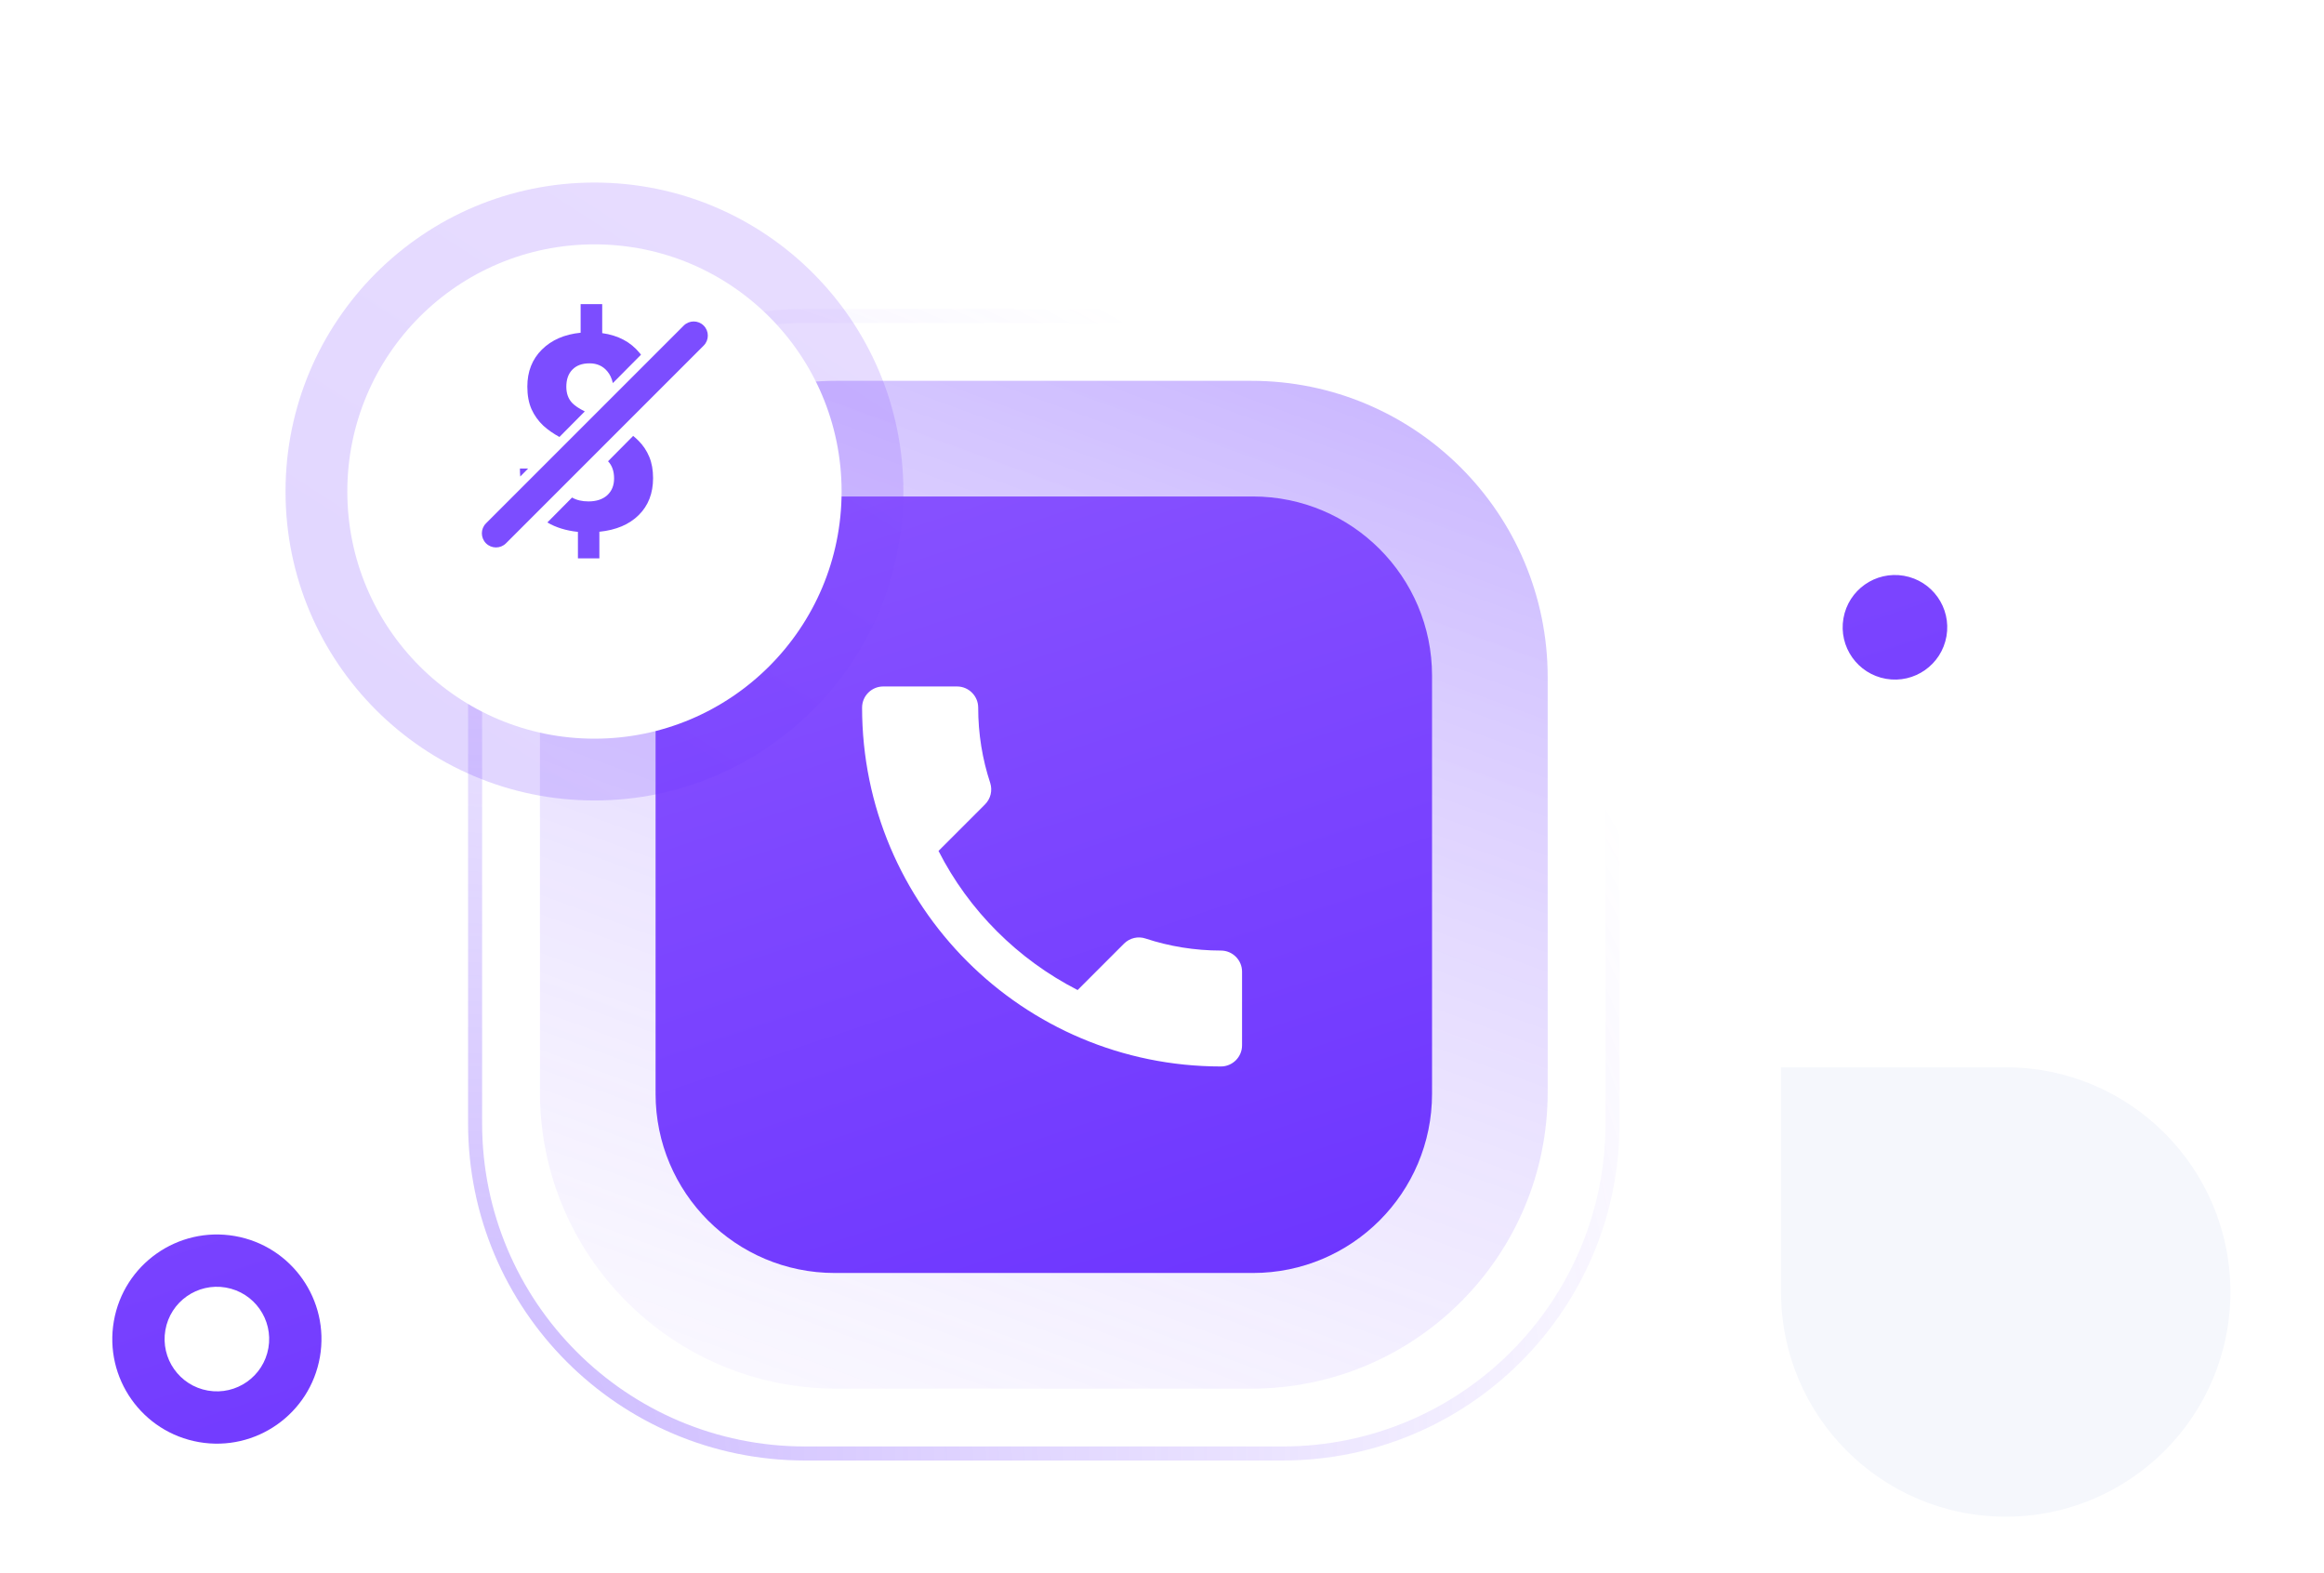 <svg width="331" height="224" viewBox="0 0 331 224" fill="none" xmlns="http://www.w3.org/2000/svg">
  <path opacity="0.4" fill-rule="evenodd" clip-rule="evenodd"
        d="M119.116 197.765H178.217C201.531 197.765 220.431 178.865 220.431 155.55V96.45C220.431 73.135 201.531 54.235 178.217 54.235H119.116C95.802 54.235 76.902 73.135 76.902 96.45V155.55C76.902 178.865 95.802 197.765 119.116 197.765ZM119.116 180.879C105.128 180.879 93.788 169.539 93.788 155.55V96.45C93.788 82.461 105.128 71.121 119.116 71.121H178.217C192.205 71.121 203.545 82.461 203.545 96.45V155.55C203.545 169.539 192.205 180.879 178.217 180.879H119.116Z"
        fill="url(#paint0_linear_33616_20018)"/>
  <path
    d="M203.961 96.226C203.961 82.132 192.535 70.706 178.44 70.706H118.893C104.798 70.706 93.372 82.132 93.372 96.226V155.774C93.372 169.868 104.798 181.294 118.893 181.294H178.44C192.535 181.294 203.961 169.868 203.961 155.774V96.226Z"
    fill="url(#paint1_linear_33616_20018)"/>
  <path fill-rule="evenodd" clip-rule="evenodd"
        d="M29.616 198.043C25.563 197.339 22.849 193.484 23.552 189.431C24.256 185.379 28.111 182.664 32.164 183.368C36.216 184.071 38.931 187.927 38.227 191.979C37.524 196.032 33.668 198.746 29.616 198.043ZM28.342 205.38C20.237 203.973 14.807 196.262 16.215 188.157C17.622 180.052 25.333 174.623 33.438 176.03C41.543 177.438 46.972 185.149 45.565 193.253C44.157 201.358 36.446 206.787 28.342 205.38Z"
        fill="url(#paint2_linear_33616_20018)"/>
  <path fill-rule="evenodd" clip-rule="evenodd"
        d="M268.618 96.675C264.566 95.971 261.851 92.116 262.555 88.063C263.259 84.011 267.114 81.296 271.167 82C275.219 82.704 277.934 86.559 277.23 90.612C276.526 94.664 272.671 97.379 268.618 96.675Z"
        fill="url(#paint3_linear_33616_20018)"/>
  <path
    d="M133.668 121.186C137.997 129.694 144.972 136.639 153.481 140.999L160.095 134.384C160.907 133.572 162.11 133.302 163.162 133.663C166.529 134.775 170.167 135.376 173.895 135.376C175.549 135.376 176.902 136.729 176.902 138.383V148.876C176.902 150.529 175.549 151.882 173.895 151.882C145.664 151.882 122.784 129.003 122.784 100.771C122.784 99.118 124.137 97.765 125.791 97.765H136.314C137.967 97.765 139.32 99.118 139.32 100.771C139.32 104.529 139.921 108.137 141.034 111.505C141.365 112.557 141.124 113.729 140.282 114.571L133.668 121.186Z"
    fill="white"/>
  <path fill-rule="evenodd" clip-rule="evenodd"
        d="M114.667 46H182.667C208.072 46 228.667 66.595 228.667 92V160C228.667 185.405 208.072 206 182.667 206H114.667C89.261 206 68.667 185.405 68.667 160V92C68.667 66.595 89.261 46 114.667 46ZM182.667 44C209.176 44 230.667 65.49 230.667 92V160C230.667 186.51 209.176 208 182.667 208H114.667C88.157 208 66.667 186.51 66.667 160V92C66.667 65.49 88.157 44 114.667 44H182.667Z"
        fill="url(#paint4_radial_33616_20018)" fill-opacity="0.4"/>
  <g opacity="0.2" filter="url(#filter0_d_33616_20018)">
    <path
      d="M40.667 62C40.667 86.3 60.366 106 84.667 106C108.967 106 128.667 86.3 128.667 62C128.667 37.7 108.967 18 84.667 18C60.366 18 40.667 37.7 40.667 62Z"
      fill="url(#paint5_linear_33616_20018)"/>
  </g>
  <g filter="url(#filter1_d_33616_20018)">
    <path
      d="M49.467 62C49.467 81.44 65.226 97.2 84.667 97.2C104.107 97.2 119.867 81.44 119.867 62C119.867 42.559 104.107 26.8 84.667 26.8C65.226 26.8 49.467 42.559 49.467 62Z"
      fill="white"/>
  </g>
  <path fill-rule="evenodd" clip-rule="evenodd"
        d="M100.225 46.371C101.01 47.156 101.01 48.43 100.225 49.215L72.065 77.376C71.279 78.161 70.006 78.161 69.22 77.376C68.435 76.59 68.435 75.316 69.22 74.531L97.38 46.371C98.166 45.585 99.439 45.585 100.225 46.371Z"
        fill="#7C4DFF"/>
  <path
    d="M77.96 74.405C79.164 75.12 80.615 75.568 82.312 75.749V79.518H85.367V75.73C87.75 75.489 89.62 74.695 90.978 73.35C92.336 72.005 93.015 70.254 93.015 68.096C93.015 66.942 92.835 65.933 92.477 65.07C92.118 64.194 91.599 63.42 90.92 62.747C90.691 62.516 90.444 62.293 90.18 62.079L86.603 65.687C87.176 66.293 87.462 67.109 87.462 68.134C87.462 69.137 87.135 69.936 86.482 70.533C85.829 71.117 84.938 71.409 83.811 71.409C82.889 71.409 82.111 71.224 81.479 70.855L77.96 74.405Z"
    fill="#7C4DFF"/>
  <path
    d="M79.679 62.231L83.289 58.591C82.478 58.187 81.883 57.79 81.505 57.398C80.942 56.815 80.66 56.041 80.66 55.076C80.66 54.035 80.948 53.223 81.524 52.639C82.101 52.043 82.914 51.745 83.965 51.745C85.028 51.745 85.873 52.126 86.501 52.887C86.868 53.316 87.13 53.873 87.287 54.558L91.295 50.515C91.23 50.429 91.163 50.344 91.093 50.26C89.812 48.699 88.038 47.76 85.771 47.443V43.312H82.697V47.386C80.404 47.614 78.565 48.414 77.182 49.784C75.799 51.155 75.107 52.912 75.107 55.057C75.107 56.301 75.305 57.373 75.702 58.274C76.112 59.175 76.676 59.962 77.393 60.634C78.043 61.222 78.805 61.754 79.679 62.231Z"
    fill="#7C4DFF"/>
  <path d="M75.222 66.726L74.098 67.86C74.066 67.493 74.05 67.115 74.05 66.726H75.222Z" fill="#7C4DFF"/>
  <path
    d="M317.667 184C317.667 201.673 303.34 216 285.667 216C267.994 216 253.667 201.673 253.667 184V152H285.667C303.34 152 317.667 166.327 317.667 184Z"
    fill="#F5F7FC"/>
  <defs>
    <filter id="filter0_d_33616_20018" x="24.667" y="10" width="120" height="120" filterUnits="userSpaceOnUse"
            color-interpolation-filters="sRGB">
      <feFlood flood-opacity="0" result="BackgroundImageFix"/>
      <feColorMatrix in="SourceAlpha" type="matrix" values="0 0 0 0 0 0 0 0 0 0 0 0 0 0 0 0 0 0 127 0"
                     result="hardAlpha"/>
      <feOffset dy="8"/>
      <feGaussianBlur stdDeviation="8"/>
      <feColorMatrix type="matrix" values="0 0 0 0 0.482 0 0 0 0 0.267 0 0 0 0 1 0 0 0 0.2 0"/>
      <feBlend mode="normal" in2="BackgroundImageFix" result="effect1_dropShadow_33616_20018"/>
      <feBlend mode="normal" in="SourceGraphic" in2="effect1_dropShadow_33616_20018" result="shape"/>
    </filter>
    <filter id="filter1_d_33616_20018" x="33.467" y="18.8" width="102.4" height="102.4" filterUnits="userSpaceOnUse"
            color-interpolation-filters="sRGB">
      <feFlood flood-opacity="0" result="BackgroundImageFix"/>
      <feColorMatrix in="SourceAlpha" type="matrix" values="0 0 0 0 0 0 0 0 0 0 0 0 0 0 0 0 0 0 127 0"
                     result="hardAlpha"/>
      <feOffset dy="8"/>
      <feGaussianBlur stdDeviation="8"/>
      <feColorMatrix type="matrix" values="0 0 0 0 0.482 0 0 0 0 0.267 0 0 0 0 1 0 0 0 0.2 0"/>
      <feBlend mode="normal" in2="BackgroundImageFix" result="effect1_dropShadow_33616_20018"/>
      <feBlend mode="normal" in="SourceGraphic" in2="effect1_dropShadow_33616_20018" result="shape"/>
    </filter>
    <linearGradient id="paint0_linear_33616_20018" x1="32.666" y1="256" x2="123.263" y2="7.874"
                    gradientUnits="userSpaceOnUse">
      <stop stop-color="white" stop-opacity="0"/>
      <stop offset="1" stop-color="#662EFF"/>
    </linearGradient>
    <linearGradient id="paint1_linear_33616_20018" x1="-68.425" y1="114.279" x2="-11.052" y2="286.341"
                    gradientUnits="userSpaceOnUse">
      <stop stop-color="#8B55FF"/>
      <stop offset="1" stop-color="#662EFF"/>
    </linearGradient>
    <linearGradient id="paint2_linear_33616_20018" x1="-68.425" y1="114.279" x2="-11.052" y2="286.341"
                    gradientUnits="userSpaceOnUse">
      <stop stop-color="#8B55FF"/>
      <stop offset="1" stop-color="#662EFF"/>
    </linearGradient>
    <linearGradient id="paint3_linear_33616_20018" x1="-68.425" y1="114.279" x2="-11.052" y2="286.341"
                    gradientUnits="userSpaceOnUse">
      <stop stop-color="#8B55FF"/>
      <stop offset="1" stop-color="#662EFF"/>
    </linearGradient>
    <radialGradient id="paint4_radial_33616_20018" cx="0" cy="0" r="1" gradientUnits="userSpaceOnUse"
                    gradientTransform="translate(66.667 208) rotate(-46.191) scale(187.07)">
      <stop stop-color="#7C4DFF"/>
      <stop offset="1" stop-color="#7C4DFF" stop-opacity="0"/>
    </radialGradient>
    <linearGradient id="paint5_linear_33616_20018" x1="157.091" y1="46.425" x2="100.242" y2="134.425"
                    gradientUnits="userSpaceOnUse">
      <stop stop-color="#8B55FF"/>
      <stop offset="1" stop-color="#662EFF"/>
    </linearGradient>
  </defs>
</svg>
